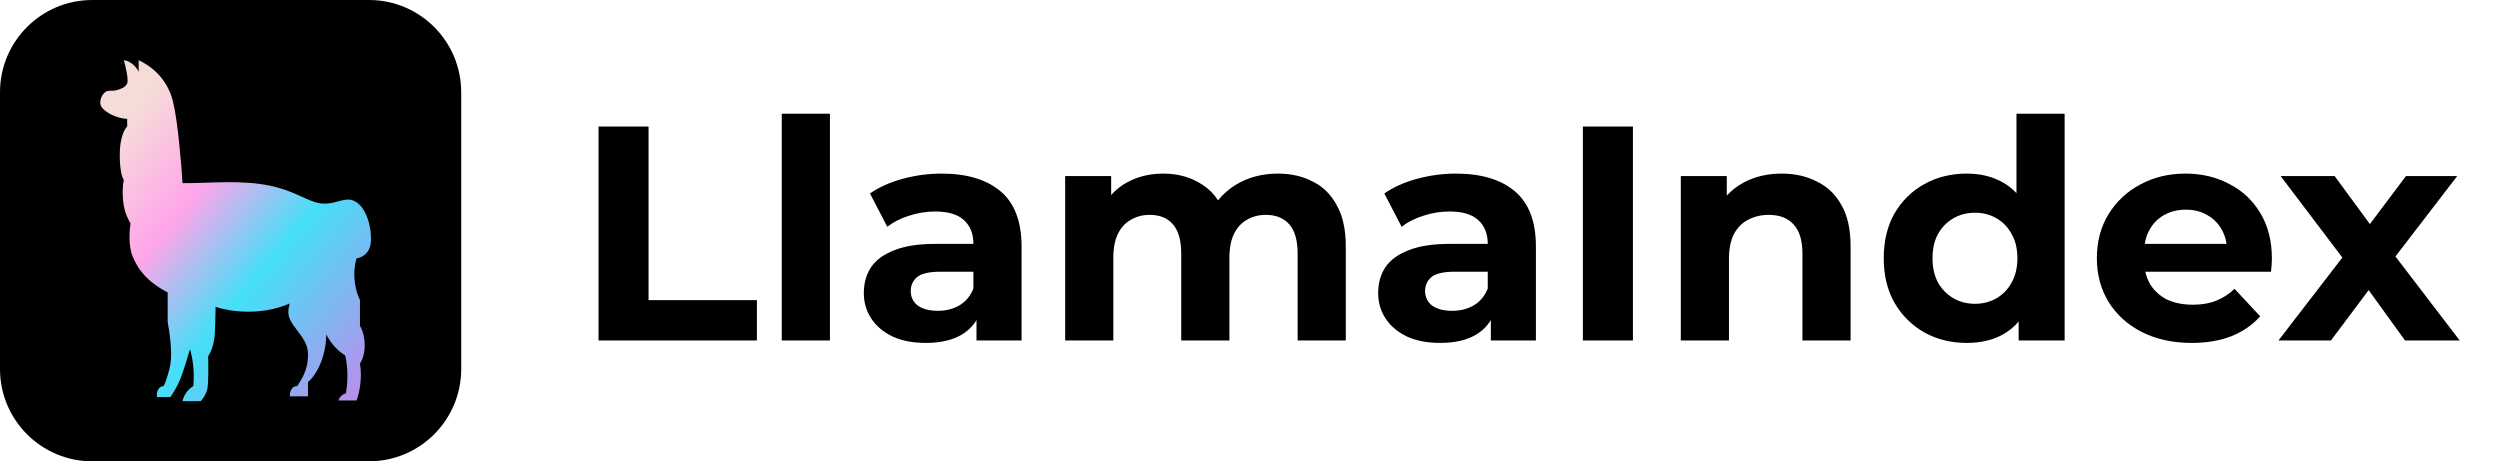 <svg width="168" height="31" viewBox="0 0 168 31" fill="none" xmlns="http://www.w3.org/2000/svg">
<path d="M0 6.2C0 2.776 2.775 0 6.199 0H24.794C28.218 0 30.993 2.776 30.993 6.2V24.8C30.993 28.224 28.218 31 24.794 31H6.199C2.775 31 0 28.224 0 24.8V6.2Z" fill="black"/>
<path d="M19.474 20.39C17.479 21.272 15.318 20.911 14.487 20.62C14.487 20.819 14.478 21.437 14.441 22.319C14.405 23.2 14.124 23.758 13.988 23.926C14.003 24.477 14.015 25.68 13.943 26.084C13.87 26.488 13.61 26.834 13.489 26.956H12.265C12.374 26.405 12.794 26.053 12.991 25.946C13.099 24.808 12.885 23.819 12.764 23.467C12.643 23.895 12.347 24.89 12.129 25.441C11.911 25.992 11.585 26.497 11.449 26.681H10.542C10.497 26.13 10.799 25.946 10.995 25.946C11.086 25.778 11.304 25.248 11.449 24.477C11.594 23.706 11.389 22.258 11.268 21.63V19.656C9.817 18.875 9.272 18.094 8.91 17.222C8.62 16.524 8.698 15.462 8.774 15.018C8.683 14.85 8.419 14.422 8.32 13.824C8.184 12.998 8.26 12.4 8.32 12.079C8.23 11.987 8.048 11.519 8.048 10.38C8.048 9.241 8.381 8.651 8.547 8.498V7.992C7.912 7.946 7.277 7.671 6.915 7.304C6.552 6.936 6.824 6.385 7.051 6.202C7.277 6.018 7.504 6.156 7.822 6.064C8.139 5.972 8.411 5.88 8.547 5.605C8.656 5.384 8.441 4.472 8.32 4.043C8.864 4.117 9.212 4.594 9.318 4.824V4.043C9.998 4.365 11.222 5.146 11.63 6.844C11.957 8.204 12.19 11.054 12.265 12.309C14.003 12.324 16.21 12.059 18.205 12.492C20.019 12.886 20.835 13.686 21.787 13.686C22.739 13.686 23.283 13.135 23.963 13.594C24.644 14.054 25.006 15.339 24.916 16.304C24.843 17.075 24.251 17.329 23.963 17.36C23.601 18.572 23.963 19.732 24.19 20.161V21.905C24.296 22.059 24.508 22.53 24.508 23.191C24.508 23.852 24.296 24.293 24.19 24.431C24.372 25.46 24.114 26.513 23.963 26.911H22.739C22.884 26.543 23.132 26.451 23.238 26.451C23.456 25.313 23.298 24.263 23.193 23.88C22.503 23.476 22.059 22.763 21.923 22.457C21.938 22.717 21.896 23.439 21.606 24.247C21.315 25.055 20.88 25.533 20.699 25.671V26.635H19.474C19.474 26.047 19.807 25.931 19.973 25.946C20.185 25.564 20.699 24.982 20.699 23.834C20.699 22.866 20.019 22.411 19.52 21.538C19.283 21.124 19.399 20.605 19.474 20.39Z" fill="url(#paint0_linear_309_162)"/>
<path d="M52.534 22.88V7.641H55.771V22.88H52.534Z" fill="black"/>
<path fill-rule="evenodd" clip-rule="evenodd" d="M132.167 23.044C131.115 23.044 130.168 22.811 129.325 22.346C128.481 21.866 127.81 21.202 127.313 20.354C126.829 19.505 126.587 18.505 126.587 17.355C126.587 16.191 126.829 15.185 127.313 14.336C127.81 13.487 128.481 12.83 129.325 12.364C130.168 11.899 131.115 11.666 132.167 11.666C133.107 11.666 133.931 11.872 134.636 12.282C134.96 12.471 135.25 12.704 135.507 12.982V7.641H138.743V22.88H135.653V21.604C135.374 21.937 135.049 22.212 134.678 22.428C133.986 22.838 133.149 23.044 132.167 23.044ZM132.728 20.415C133.253 20.415 133.73 20.292 134.159 20.045C134.588 19.799 134.926 19.45 135.175 18.998C135.438 18.533 135.569 17.985 135.569 17.355C135.569 16.712 135.438 16.164 135.175 15.712C134.926 15.26 134.588 14.911 134.159 14.665C133.73 14.418 133.253 14.295 132.728 14.295C132.188 14.295 131.703 14.418 131.275 14.665C130.846 14.911 130.5 15.26 130.238 15.712C129.989 16.164 129.865 16.712 129.865 17.355C129.865 17.985 129.989 18.533 130.238 18.998C130.5 19.45 130.846 19.799 131.275 20.045C131.703 20.292 132.188 20.415 132.728 20.415Z" fill="black"/>
<path fill-rule="evenodd" clip-rule="evenodd" d="M143.917 22.305C144.886 22.797 146.006 23.044 147.278 23.044C148.288 23.044 149.18 22.893 149.955 22.592C150.729 22.277 151.372 21.832 151.884 21.257L150.162 19.409C149.789 19.765 149.374 20.032 148.917 20.21C148.474 20.388 147.956 20.477 147.361 20.477C146.697 20.477 146.116 20.36 145.618 20.128C145.135 19.881 144.754 19.532 144.478 19.08C144.334 18.827 144.23 18.553 144.165 18.259H152.61L152.616 18.198C152.628 18.079 152.64 17.956 152.652 17.827C152.665 17.663 152.672 17.519 152.672 17.396C152.672 16.205 152.416 15.185 151.905 14.336C151.393 13.473 150.694 12.816 149.809 12.364C148.938 11.899 147.956 11.666 146.863 11.666C145.729 11.666 144.713 11.913 143.814 12.405C142.914 12.885 142.202 13.556 141.677 14.418C141.165 15.267 140.909 16.246 140.909 17.355C140.909 18.45 141.172 19.429 141.698 20.292C142.223 21.141 142.963 21.812 143.917 22.305ZM144.128 16.39C144.182 16.047 144.284 15.739 144.436 15.466C144.671 15.027 144.996 14.692 145.411 14.459C145.84 14.213 146.331 14.09 146.884 14.09C147.437 14.09 147.922 14.213 148.337 14.459C148.752 14.692 149.076 15.021 149.311 15.445C149.467 15.727 149.571 16.042 149.624 16.39H144.128Z" fill="black"/>
<path d="M157.406 17.307L153.112 22.88H156.639L159.174 19.495L161.618 22.88H165.291L160.973 17.234L165.125 11.831H161.681L159.256 15.058L156.888 11.831H153.258L157.406 17.307Z" fill="black"/>
<path d="M122.098 12.2C121.407 11.844 120.619 11.666 119.733 11.666C118.779 11.666 117.929 11.865 117.182 12.262C116.741 12.496 116.361 12.79 116.041 13.143V11.83H112.95V22.88H116.186V17.417C116.186 16.732 116.297 16.171 116.518 15.733C116.753 15.294 117.071 14.973 117.473 14.767C117.888 14.548 118.351 14.439 118.862 14.439C119.582 14.439 120.135 14.651 120.522 15.075C120.924 15.5 121.124 16.157 121.124 17.047V22.88H124.36V16.554C124.36 15.431 124.16 14.514 123.758 13.802C123.357 13.076 122.804 12.542 122.098 12.2Z" fill="black"/>
<path d="M106.37 22.88V8.503H109.732V22.88H106.37Z" fill="black"/>
<path fill-rule="evenodd" clip-rule="evenodd" d="M100.184 21.507V22.88H103.213V16.575C103.213 14.89 102.743 13.651 101.803 12.857C100.862 12.063 99.542 11.666 97.84 11.666C96.955 11.666 96.084 11.783 95.226 12.015C94.368 12.248 93.636 12.577 93.027 13.001L94.189 15.24C94.59 14.925 95.074 14.678 95.641 14.5C96.222 14.309 96.809 14.213 97.404 14.213C98.276 14.213 98.919 14.404 99.334 14.788C99.762 15.171 99.977 15.705 99.977 16.39H97.404C96.27 16.39 95.351 16.534 94.646 16.821C93.94 17.095 93.421 17.478 93.089 17.971C92.771 18.464 92.612 19.039 92.612 19.696C92.612 20.326 92.778 20.894 93.11 21.401C93.442 21.907 93.919 22.311 94.541 22.613C95.163 22.9 95.911 23.044 96.782 23.044C97.764 23.044 98.566 22.859 99.189 22.489C99.609 22.24 99.941 21.912 100.184 21.507ZM99.977 18.259H97.757C96.996 18.259 96.471 18.382 96.181 18.628C95.904 18.875 95.766 19.183 95.766 19.552C95.766 19.963 95.925 20.292 96.242 20.538C96.575 20.771 97.024 20.887 97.591 20.887C98.131 20.887 98.615 20.764 99.044 20.518C99.472 20.258 99.784 19.881 99.977 19.388V18.259Z" fill="black"/>
<path d="M85.873 11.666C86.758 11.666 87.539 11.844 88.217 12.2C88.908 12.542 89.448 13.076 89.835 13.802C90.236 14.514 90.437 15.431 90.437 16.554V22.88H87.201V17.047C87.201 16.157 87.014 15.5 86.64 15.075C86.267 14.651 85.742 14.439 85.064 14.439C84.593 14.439 84.172 14.548 83.798 14.767C83.425 14.973 83.135 15.288 82.927 15.712C82.72 16.136 82.616 16.677 82.616 17.334V22.88H79.379V17.047C79.379 16.157 79.193 15.5 78.82 15.075C78.459 14.651 77.941 14.439 77.263 14.439C76.793 14.439 76.371 14.548 75.998 14.767C75.624 14.973 75.334 15.288 75.126 15.712C74.919 16.136 74.815 16.677 74.815 17.334V22.88H71.579V11.83H74.67V13.105C74.97 12.763 75.323 12.482 75.728 12.262C76.447 11.865 77.263 11.666 78.176 11.666C79.199 11.666 80.091 11.926 80.853 12.447C81.257 12.711 81.59 13.051 81.851 13.465C82.172 13.061 82.566 12.715 83.03 12.426C83.86 11.919 84.808 11.666 85.873 11.666Z" fill="black"/>
<path fill-rule="evenodd" clip-rule="evenodd" d="M65.621 21.507V22.88H68.65V16.575C68.65 14.89 68.179 13.651 67.239 12.857C66.298 12.063 64.978 11.666 63.276 11.666C62.391 11.666 61.52 11.783 60.662 12.015C59.805 12.248 59.072 12.577 58.463 13.001L59.625 15.24C60.026 14.925 60.51 14.678 61.077 14.5C61.658 14.309 62.246 14.213 62.841 14.213C63.712 14.213 64.355 14.404 64.77 14.788C65.199 15.171 65.413 15.705 65.413 16.39H62.841C61.707 16.39 60.787 16.534 60.082 16.821C59.376 17.095 58.858 17.478 58.526 17.971C58.207 18.464 58.049 19.039 58.049 19.696C58.049 20.326 58.214 20.894 58.546 21.401C58.878 21.907 59.355 22.311 59.978 22.613C60.6 22.9 61.347 23.044 62.218 23.044C63.2 23.044 64.002 22.859 64.625 22.489C65.045 22.24 65.377 21.912 65.621 21.507ZM65.413 18.259H63.194C62.433 18.259 61.907 18.382 61.617 18.628C61.34 18.875 61.202 19.183 61.202 19.552C61.202 19.963 61.361 20.292 61.679 20.538C62.011 20.771 62.46 20.887 63.027 20.887C63.567 20.887 64.051 20.764 64.48 20.518C64.908 20.258 65.219 19.881 65.413 19.388V18.259Z" fill="black"/>
<path d="M40.222 8.503V22.88H50.864V20.169H43.583V8.503H40.222Z" fill="black"/>
<defs>
<linearGradient id="paint0_linear_309_162" x1="8.189" y1="5.972" x2="27.844" y2="22.427" gradientUnits="userSpaceOnUse">
<stop offset="0.062" stop-color="#F6DCD9"/>
<stop offset="0.326" stop-color="#FFA5EA"/>
<stop offset="0.589" stop-color="#45DFF8"/>
<stop offset="1" stop-color="#BC8DEB"/>
</linearGradient>
</defs>
</svg>
